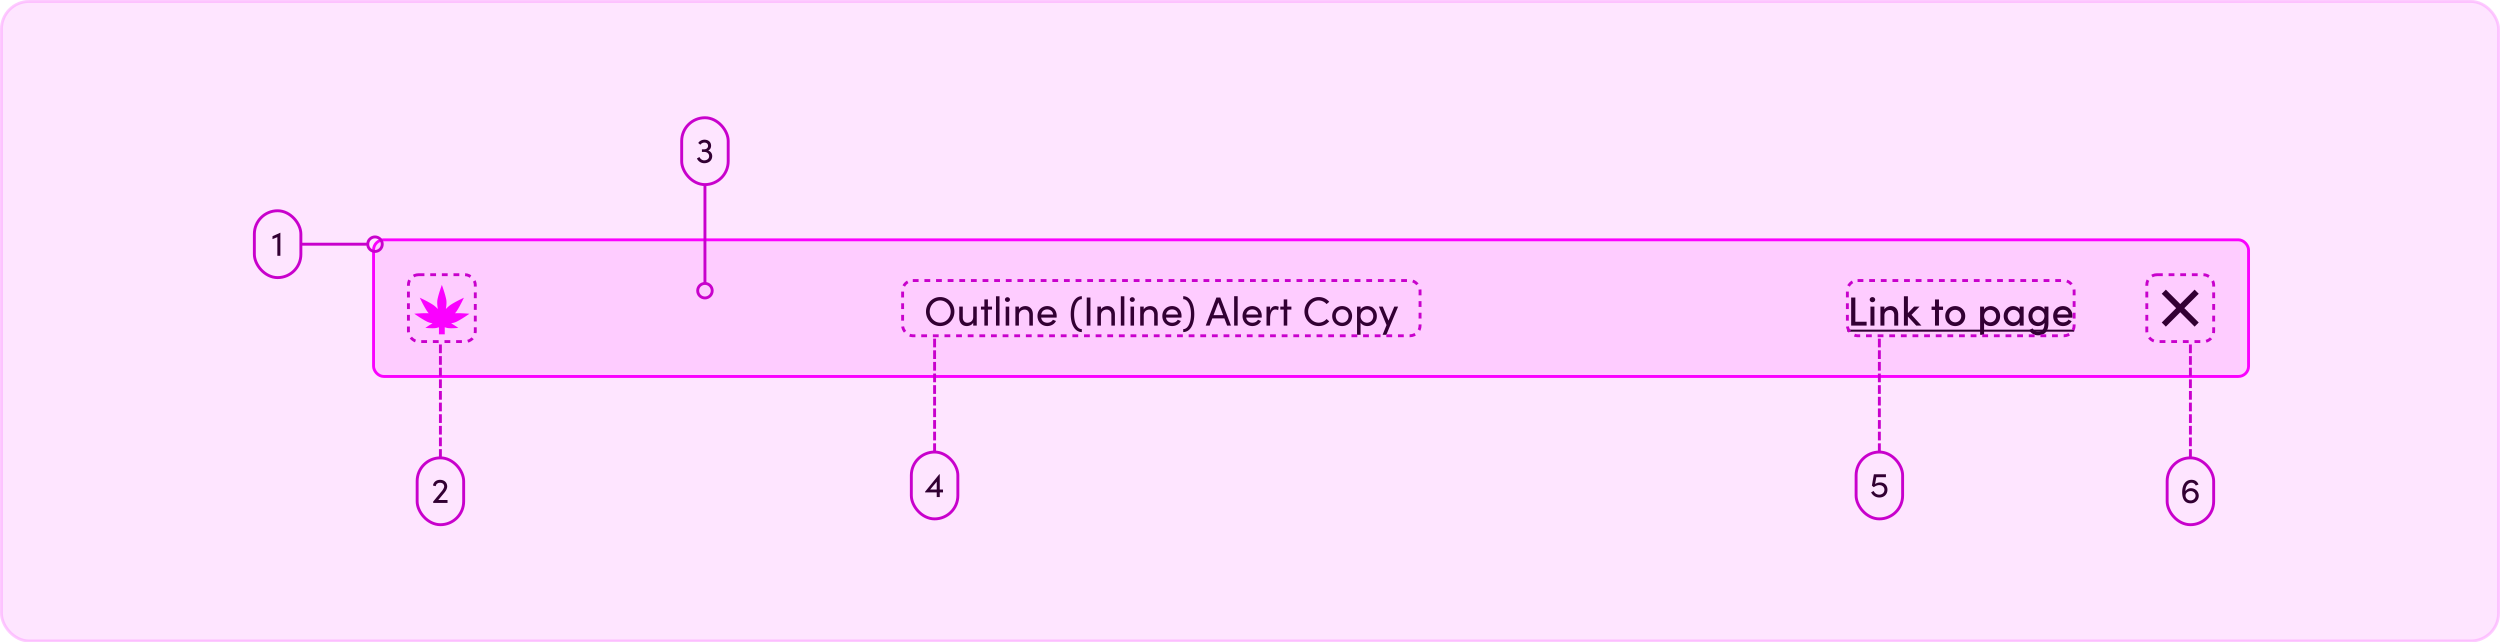 <svg fill="none" xmlns="http://www.w3.org/2000/svg" viewBox="0 0 860 221"><rect opacity=".5" x=".5" y=".5" width="859" height="220" rx="9.5" fill="#FECCFF" stroke="#FD99FF"/><rect x="128.5" y="82.5" width="645" height="47" rx="3.5" fill="#FECCFF"/><rect x="128.5" y="82.5" width="645" height="47" rx="3.5" stroke="#FA01FF"/><path fill-rule="evenodd" clip-rule="evenodd" d="M150.497 103c.392-2 1.5-5 1.5-5s1.107 3 1.5 5c.194.989.057 2.28-.122 3.302.51-.531 1.072-1.05 1.611-1.413 1.692-1.137 4.597-2.474 4.597-2.474s-1.338 2.904-2.475 4.596a7.87 7.87 0 0 1-.585.751c2.033-.1 4.956.17 4.956.17s-2.611 1.846-4.441 2.743c-.526.257-1.187.435-1.856.557 1.106.586 2.494 1.567 2.494 1.567s-1.972.182-3.232.096c-.449-.03-.969-.161-1.447-.314V115h-2v-2.417c-.476.152-.995.282-1.442.312-1.26.086-3.232-.096-3.232-.096s1.388-.981 2.494-1.567c-.669-.122-1.33-.3-1.856-.557-1.83-.897-4.441-2.743-4.441-2.743s2.923-.27 4.956-.17a7.87 7.87 0 0 1-.585-.751c-1.137-1.692-2.475-4.596-2.475-4.596s2.905 1.337 4.597 2.474c.537.361 1.096.877 1.605 1.406-.179-1.021-.315-2.309-.121-3.295Z" fill="#FA01FF"/><path d="M323.416 112.168c-2.744 0-4.872-2.24-4.872-4.97 0-2.744 2.128-5.012 4.872-5.012 2.758 0 4.9 2.268 4.9 5.012 0 2.73-2.142 4.97-4.9 4.97Zm0-1.176c2.058 0 3.626-1.736 3.626-3.794 0-2.072-1.568-3.836-3.626-3.836-2.03 0-3.598 1.764-3.598 3.836 0 2.058 1.568 3.794 3.598 3.794Zm11.367-5.53h1.218V112h-1.218v-1.022c-.392.826-1.442 1.19-2.17 1.19-1.638 0-2.646-1.092-2.632-2.926v-3.78h1.218v3.752c0 1.106.658 1.806 1.568 1.806s2.002-.546 2.016-1.96v-3.598Zm6.471 0v1.05h-1.414V112h-1.218v-5.488h-1.176v-1.05h1.176v-2.464h1.218v2.464h1.414Zm1.362 6.538v-10.094h1.218V112h-1.218Zm3.938-8.134c-.462 0-.854-.35-.854-.812 0-.462.392-.812.854-.812.476 0 .868.35.868.812 0 .462-.392.812-.868.812Zm-.602 8.134v-6.538h1.218V112h-1.218Zm6.724-6.706c1.624 0 2.646 1.092 2.632 2.926V112h-1.218v-3.71c0-1.092-.672-1.792-1.582-1.792s-2.002.546-2.002 1.96V112h-1.218v-6.538h1.218v.994c.392-.798 1.456-1.162 2.17-1.162Zm10.824 3.416c0 .182-.014.364-.028.546h-5.32c.182 1.162 1.022 1.764 2.142 1.764.798 0 1.54-.364 1.904-1.022l1.064.42c-.574 1.134-1.75 1.75-3.01 1.75-1.862 0-3.36-1.386-3.36-3.458s1.498-3.416 3.36-3.416c1.862 0 3.248 1.344 3.248 3.416Zm-5.334-.504h4.116c-.154-1.12-.952-1.764-2.03-1.764-1.106 0-1.89.588-2.086 1.764Zm13.98 6.034c-2.31-.014-3.822-2.422-3.822-6.16 0-3.724 1.512-6.174 3.822-6.188v1.036c-1.596 0-2.66 2.128-2.66 5.152s1.064 5.138 2.66 5.138v1.022Zm1.689-2.24v-9.646h1.274V112h-1.274Zm7.059-6.706c1.624 0 2.646 1.092 2.632 2.926V112h-1.218v-3.71c0-1.092-.672-1.792-1.582-1.792s-2.002.546-2.002 1.96V112h-1.218v-6.538h1.218v.994c.392-.798 1.456-1.162 2.17-1.162Zm4.665 6.706v-10.094h1.218V112h-1.218Zm3.938-8.134c-.462 0-.854-.35-.854-.812 0-.462.392-.812.854-.812.476 0 .868.35.868.812 0 .462-.392.812-.868.812Zm-.602 8.134v-6.538h1.218V112h-1.218Zm6.724-6.706c1.624 0 2.646 1.092 2.632 2.926V112h-1.218v-3.71c0-1.092-.672-1.792-1.582-1.792s-2.002.546-2.002 1.96V112h-1.218v-6.538h1.218v.994c.392-.798 1.456-1.162 2.17-1.162Zm10.825 3.416c0 .182-.014.364-.028.546h-5.32c.182 1.162 1.022 1.764 2.142 1.764.798 0 1.54-.364 1.904-1.022l1.064.42c-.574 1.134-1.75 1.75-3.01 1.75-1.862 0-3.36-1.386-3.36-3.458s1.498-3.416 3.36-3.416c1.862 0 3.248 1.344 3.248 3.416Zm-5.334-.504h4.116c-.154-1.12-.952-1.764-2.03-1.764-1.106 0-1.89.588-2.086 1.764Zm5.911 6.034v-1.022c1.596 0 2.66-2.114 2.66-5.138s-1.064-5.152-2.66-5.152v-1.036c2.31.014 3.808 2.464 3.808 6.188 0 3.738-1.498 6.146-3.808 6.16Zm15.095-2.24-.938-2.478h-4.144l-.938 2.478h-1.33l3.668-9.646h1.344l3.668 9.646h-1.33Zm-4.662-3.598h3.304l-1.652-4.368-1.652 4.368Zm7.084 3.598v-10.094h1.218V112h-1.218Zm9.496-3.29c0 .182-.014.364-.028.546h-5.32c.182 1.162 1.022 1.764 2.142 1.764.798 0 1.54-.364 1.904-1.022l1.064.42c-.574 1.134-1.75 1.75-3.01 1.75-1.862 0-3.36-1.386-3.36-3.458s1.498-3.416 3.36-3.416c1.862 0 3.248 1.344 3.248 3.416Zm-5.334-.504h4.116c-.154-1.12-.952-1.764-2.03-1.764-1.106 0-1.89.588-2.086 1.764Zm10.046-2.912c.462 0 .938.126 1.134.252l-.196 1.148c-.35-.168-.7-.224-.952-.224-1.302 0-1.82 1.414-1.82 3.136V112h-1.232v-6.538h1.232v1.484c.336-1.148.966-1.652 1.834-1.652Zm5.484.168v1.05h-1.414V112h-1.218v-5.488h-1.176v-1.05h1.176v-2.464h1.218v2.464h1.414Zm9.398 6.706c-2.73 0-4.9-2.24-4.9-4.97 0-2.73 2.17-5.012 4.9-5.012 1.484 0 2.772.63 3.626 1.638l-.924.784a3.56 3.56 0 0 0-2.702-1.246c-2.03 0-3.626 1.764-3.626 3.836 0 2.058 1.596 3.794 3.626 3.794a3.56 3.56 0 0 0 2.702-1.246l.924.784c-.854 1.008-2.142 1.638-3.626 1.638Zm8.057 0c-1.862 0-3.416-1.372-3.416-3.444s1.554-3.43 3.416-3.43c1.862 0 3.43 1.358 3.43 3.43s-1.568 3.444-3.43 3.444Zm0-1.148c1.204 0 2.212-.938 2.212-2.296 0-1.344-1.008-2.282-2.212-2.282-1.19 0-2.184.938-2.184 2.282 0 1.358.994 2.296 2.184 2.296Zm8.668-5.726c1.792 0 3.276 1.386 3.276 3.444 0 2.072-1.47 3.43-3.262 3.43-.98 0-1.904-.42-2.338-1.19v4.2h-1.218v-9.716h1.218v1.022c.434-.742 1.386-1.19 2.324-1.19Zm-.112 5.726c1.204 0 2.156-.952 2.156-2.268 0-1.302-.952-2.31-2.156-2.31-1.162 0-2.212.91-2.212 2.31a2.235 2.235 0 0 0 2.212 2.268Zm9.39-5.558h1.316l-4.06 9.716h-1.288l1.358-3.36-2.618-6.356h1.316l1.974 4.816 2.002-4.816ZM636.796 112v-9.646h1.442v8.33h3.878V112h-5.32Zm7.324-8.036c-.504 0-.938-.378-.938-.882s.434-.882.938-.882c.518 0 .938.378.938.882s-.42.882-.938.882Zm-.686 8.036v-6.538h1.372V112h-1.372Zm6.932-6.706c1.652 0 2.632 1.106 2.618 2.968V112h-1.372v-3.654c0-1.064-.644-1.708-1.484-1.708-.854 0-1.89.49-1.89 1.848V112h-1.372v-6.538h1.372v1.008c.378-.812 1.428-1.176 2.128-1.176Zm10.6 6.706h-1.792l-2.856-3.108V112h-1.372v-10.094h1.372v5.782l2.142-2.226h1.862l-2.758 2.828 3.402 3.71Zm7.442-6.538v1.148h-1.4V112h-1.372v-5.39h-1.176v-1.148h1.176v-2.45h1.372v2.45h1.4Zm4.19 6.706c-1.862 0-3.43-1.372-3.43-3.444s1.568-3.43 3.43-3.43 3.444 1.358 3.444 3.43-1.582 3.444-3.444 3.444Zm0-1.288c1.12 0 2.072-.882 2.072-2.156 0-1.26-.952-2.142-2.072-2.142s-2.058.882-2.058 2.142c0 1.274.938 2.156 2.058 2.156Zm12.197-5.586c1.764 0 3.248 1.372 3.248 3.444 0 2.086-1.47 3.43-3.248 3.43-.924 0-1.834-.392-2.268-1.134v4.144h-1.372v-9.716h1.372v.98c.434-.742 1.386-1.148 2.268-1.148Zm-.168 5.586c1.134 0 2.03-.896 2.03-2.128 0-1.232-.896-2.17-2.03-2.17-1.092 0-2.086.854-2.086 2.17a2.107 2.107 0 0 0 2.086 2.128Zm10.141-5.418h1.372V112h-1.372v-1.12c-.42.77-1.33 1.288-2.324 1.288-1.68 0-3.178-1.414-3.178-3.444 0-1.946 1.414-3.43 3.234-3.43.938 0 1.848.406 2.268 1.148v-.98Zm-2.086 5.418c1.092 0 2.072-.924 2.072-2.156 0-1.26-1.05-2.142-2.1-2.142-1.12 0-2.016.98-2.016 2.142 0 1.176.896 2.156 2.044 2.156Zm10.604-5.418h1.372v5.642c0 3.038-1.4 4.242-3.598 4.242a3.352 3.352 0 0 1-2.996-1.806l1.162-.574c.364.7 1.12 1.106 1.834 1.106 1.372 0 2.226-.784 2.226-2.856v-.168c-.448.714-1.386 1.12-2.254 1.12-1.778 0-3.248-1.372-3.248-3.444 0-2.086 1.47-3.43 3.234-3.43.91 0 1.82.392 2.268 1.12v-.952Zm-2.1 5.418c1.106 0 2.086-.854 2.086-2.17a2.107 2.107 0 0 0-2.086-2.128c-1.12 0-2.03.896-2.03 2.128 0 1.218.91 2.17 2.03 2.17Zm11.752-2.184c0 .182-.014.378-.028.588h-5.208c.182 1.064.966 1.61 2.03 1.61.756 0 1.47-.35 1.834-.952l1.092.546c-.574 1.092-1.75 1.68-2.996 1.68-1.89 0-3.374-1.386-3.374-3.458s1.512-3.416 3.374-3.416 3.276 1.344 3.276 3.402Zm-5.222-.518h3.85c-.126-1.022-.882-1.61-1.89-1.61s-1.764.518-1.96 1.61Z" fill="#320033"/><path d="M635.494 113.4h78.018v.7h-78.018v-.7Z" fill="#320033"/><path fill-rule="evenodd" clip-rule="evenodd" d="m754.95 112.364 1.414-1.414-4.95-4.95 4.95-4.95-1.414-1.414-4.95 4.95-4.95-4.95-1.414 1.414 4.95 4.95-4.95 4.95 1.414 1.414 4.95-4.95 4.95 4.95Z" fill="#320033"/><rect x="87.5" y="72.5" width="16" height="23" rx="8" stroke="#C801CC"/><path d="M96.414 80.056h.036V88h-1.044v-6.42l-1.668.684v-1.008l2.676-1.2Z" fill="#320033"/><path d="M104 84h22" stroke="#C801CC" stroke-linecap="round"/><circle cx="129" cy="84" r="2.5" stroke="#C801CC"/><rect x="234.5" y="40.5" width="16" height="23" rx="8" stroke="#C801CC"/><path d="M243.631 51.788c.816.264 1.368.996 1.368 1.92 0 1.44-1.128 2.436-2.724 2.436a2.742 2.742 0 0 1-2.532-1.632l.864-.492c.348.708.96 1.14 1.632 1.14.984 0 1.704-.588 1.704-1.416 0-.888-.696-1.476-1.668-1.476h-.816v-.9h.744c.828 0 1.368-.492 1.368-1.2 0-.672-.504-1.116-1.26-1.116-.54 0-1.092.288-1.392.744l-.72-.6c.396-.684 1.248-1.14 2.136-1.14 1.368 0 2.28.828 2.28 2.088 0 .744-.372 1.356-.984 1.644Z" fill="#320033"/><path d="M242.5 97V64" stroke="#C801CC" stroke-linecap="round"/><circle cx="242.5" cy="100" r="2.5" stroke="#C801CC"/><rect x="310.5" y="96.5" width="178" height="19" rx="3.5" stroke="#C801CC" stroke-dasharray="2 2"/><rect x="635.5" y="96.5" width="78" height="19" rx="3.5" stroke="#C801CC" stroke-dasharray="2 2"/><rect x="738.5" y="94.5" width="23" height="23" rx="3.5" stroke="#C801CC" stroke-dasharray="2 2"/><rect x="140.5" y="94.5" width="23" height="23" rx="3.5" stroke="#C801CC" stroke-dasharray="2 2"/><path d="M151.5 157v-39" stroke="#C801CC" stroke-linecap="square" stroke-dasharray="2 2"/><rect x="143.5" y="157.5" width="16" height="23" rx="8" stroke="#C801CC"/><path d="M150.77 171.992h3.18V173h-4.932v-.468l2.952-3.564c.492-.6.828-1.236.828-1.596 0-.792-.564-1.32-1.416-1.32s-1.44.48-1.5 1.188l-.936-.204c.156-1.188 1.092-1.98 2.436-1.98 1.476 0 2.46.924 2.46 2.316 0 .612-.396 1.416-.912 2.028l-2.16 2.592Z" fill="#320033"/><path d="M321.5 155v-39" stroke="#C801CC" stroke-linecap="square" stroke-dasharray="2 2"/><rect x="313.5" y="155.5" width="16" height="23" rx="8" stroke="#C801CC"/><path d="M324.396 168.396v.984h-1.116V171h-1.044v-1.62h-4.008v-.228l4.872-6h.18v5.244h1.116Zm-4.416 0h2.256v-2.7l-2.256 2.7Z" fill="#320033"/><path d="M646.5 155v-39" stroke="#C801CC" stroke-linecap="square" stroke-dasharray="2 2"/><rect x="638.5" y="155.5" width="16" height="23" rx="8" stroke="#C801CC"/><path d="M646.724 165.96c1.5 0 2.556.984 2.556 2.508 0 1.596-1.164 2.676-2.772 2.676-1.356 0-2.352-.756-2.844-1.776l.876-.48c.312.72.984 1.272 1.92 1.272 1.02 0 1.776-.684 1.776-1.668 0-.984-.78-1.608-1.74-1.608-.648 0-1.32.276-1.92.72l-.648-.54.684-3.912h4.152v.996h-3.3l-.444 2.352a3.088 3.088 0 0 1 1.704-.54Z" fill="#320033"/><path d="M753.5 157v-39" stroke="#C801CC" stroke-linecap="square" stroke-dasharray="2 2"/><rect x="745.5" y="157.5" width="16" height="23" rx="8" stroke="#C801CC"/><path d="M753.68 167.948c1.596 0 2.688 1.224 2.688 2.592 0 1.332-1.068 2.604-2.784 2.604-1.92 0-2.916-1.332-2.916-3.816 0-1.848.72-4.272 3.204-4.272.9 0 1.884.324 2.412 1.596l-.948.384c-.324-.732-.9-.984-1.488-.984-1.212 0-2.124 1.356-2.04 2.892a2.23 2.23 0 0 1 1.872-.996Zm-.156 4.2c1.008 0 1.752-.72 1.752-1.632 0-.876-.696-1.548-1.632-1.584-.972 0-1.776.624-1.824 1.512 0 .96.744 1.68 1.704 1.704Z" fill="#320033"/></svg>
